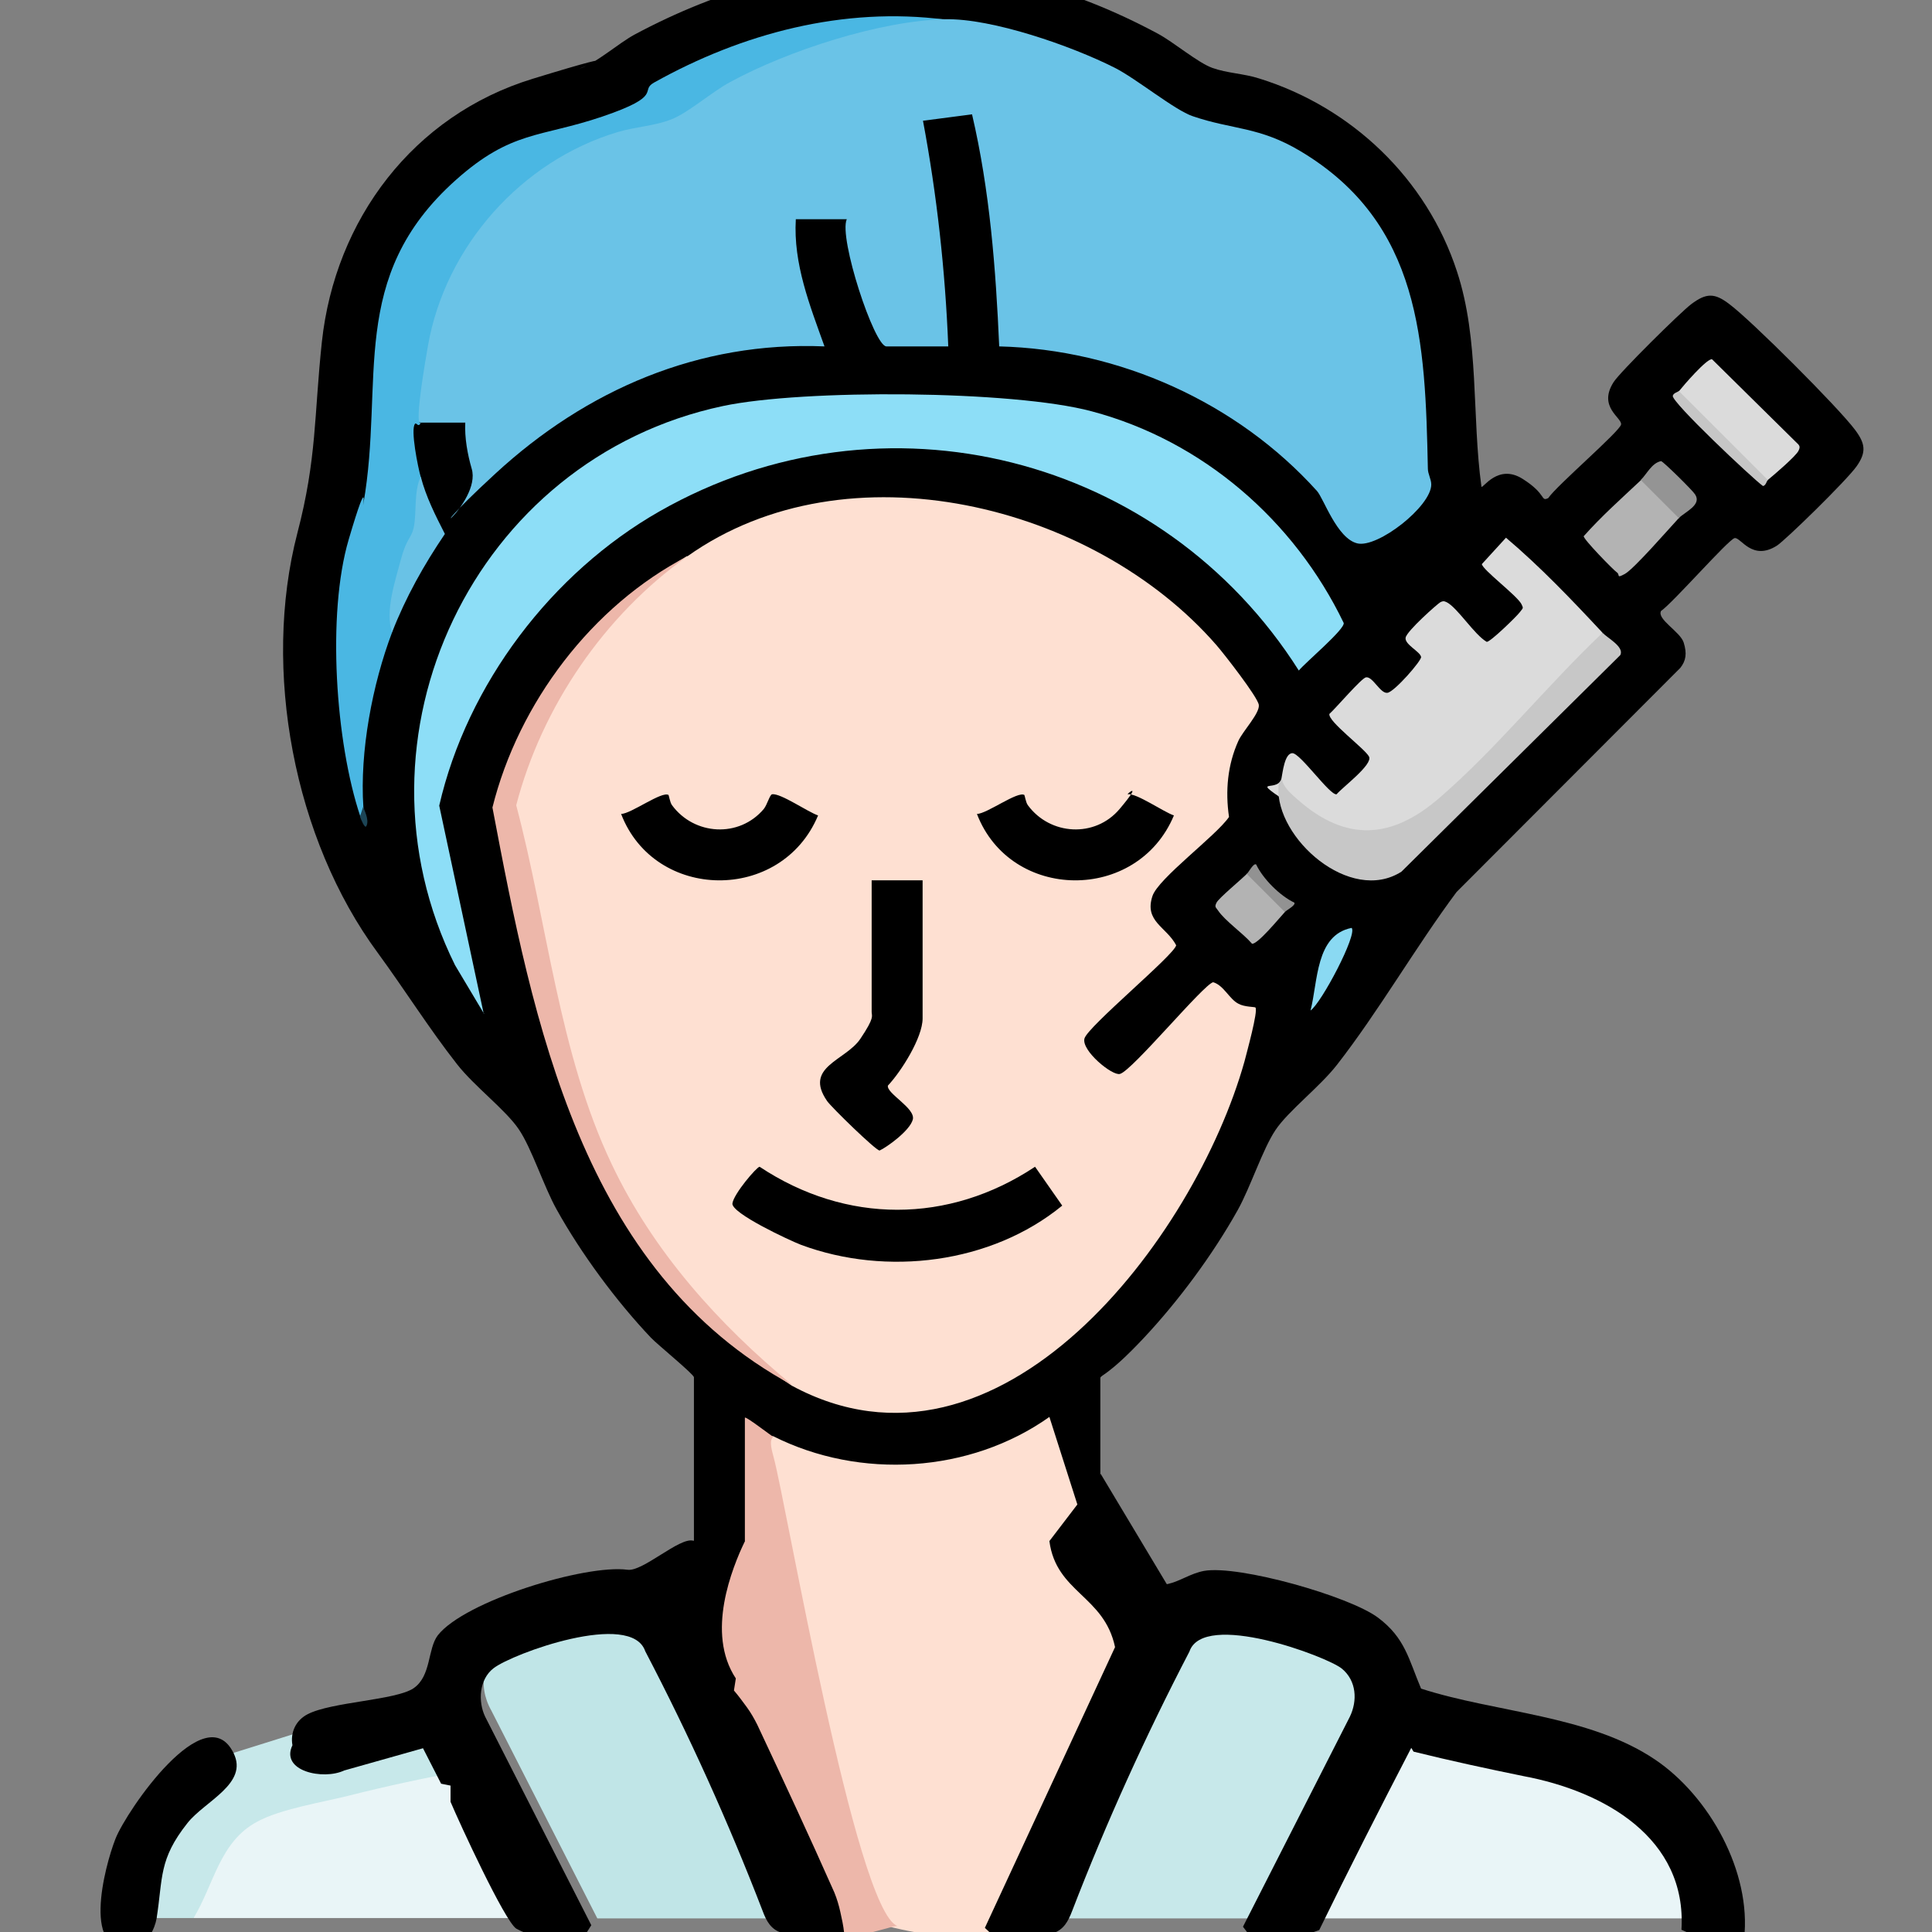 <?xml version="1.0" encoding="UTF-8"?>
<svg id="Layer_1" xmlns="http://www.w3.org/2000/svg" version="1.1" viewBox="0 0 512 512">
  <rect x="0" y="0" width="512" height="512" fill="#808080" stroke="none"/>
  <!-- Generator: Adobe Illustrator 29.6.1, SVG Export Plug-In . SVG Version: 2.1.1 Build 9)  -->
  <defs>
    <style>
      .st0 {
        fill: #4ab7e3;
      }

      .st1 {
        fill: #8ddef7;
      }

      .st2 {
        fill: #fee0d2;
      }

      .st3 {
        fill: #c7e8ea;
      }

      .st4 {
        fill: #c0e5e7;
      }

      .st5 {
        fill: #edb7aa;
      }

      .st6 {
        fill: #929292;
      }

      .st7 {
        fill: #6ac3e7;
      }

      .st8 {
        fill: #dbdbdb;
      }

      .st9 {
        fill: #69c2e6;
      }

      .st10 {
        fill: #c7c7c7;
      }

      .st11 {
        fill: #1c4556;
      }

      .st12 {
        fill: #b3b3b3;
      }

      .st13 {
        fill: #949494;
      }

      .st14 {
        fill: #c6c6c6;
      }

      .st15 {
        fill: #e9f5f7;
      }

      .st16 {
        fill: #8ad9f2;
      }
    </style>
  </defs>
  <g>
    <path d="M197.4,408.4c-4.5,0-9,0-13.5,0v-43.4c0-.8-9.7-8.7-11.4-10.5-9.2-9.7-18.5-22.3-25-34-3.4-6.1-6.6-16.2-10-21.2-3.4-5.1-11.9-11.5-16.4-17.3-7.3-9.3-13.9-19.8-21-29.5-22.2-30.1-30.7-75-21.3-111.2,5.2-19.9,4.4-31,6.5-50.7,3.5-32.4,24.2-60,55.8-69.7s9.3-1.6,13-2.9c4-1.4,9.8-6.5,14-8.8,45.5-24.4,93.1-24.8,138.7-.3,4.3,2.3,10.6,7.7,14.5,9.1s8.4,1.5,12.4,2.8c24.5,7.6,44.4,26.6,52.4,51.1,6,18.2,3.9,38.3,6.5,57.1.4.5,4.4-6.2,10.9-2.1s4.7,6.1,6.8,5.1c2.1-3.2,19-17.7,19.3-19.5s-6.2-4.6-2-11.2c1.6-2.6,17.8-18.6,20.6-20.7,4-3,6.2-3,10.1,0,5.8,4.3,28.9,27.4,33.3,33.3,2.7,3.6,3.1,5.9.4,9.7s-18.9,19.6-21.1,21c-6.6,4.2-9.6-2.3-11.2-2s-16.4,17.2-19.5,19.3c-1.2,2.2,5.1,5.5,6,8.4s.6,4.8-.9,6.7l-59.3,59.4c-10.8,14.5-20.7,31.7-31.7,45.8-4.6,5.9-12.9,12.2-16.3,17.3s-6.6,15.1-10,21.2c-6.6,11.8-15.7,24.1-25,34s-11.4,9.7-11.4,10.5v43.4c-4.5,0-9,0-13.5,0l-1.7-.6v-28.6c-15,8.2-31,12.1-48.2,10.1-7.6-.9-18.8-2.8-23.4-8.7-1.6.7-3.6.3-5.9-1.4v28.2s-1.7,1-1.7,1Z"/>
    <path class="st2" d="M266.1,513.8c-16.8.1-26.2-1.8-37.2-5.1-10.2-.8-18.9-107.8-23.4-116.6-1.4-2.7-5.2-11.7-.6-11.5,23,11.6,52.2,9.8,73.2-5.1l20.8,65.1-32.9,73.2Z"/>
    <path class="st5" d="M205,380.7c-1.4,1-.3,4.1,0,5.4,3.3,11.9,21.7,120,32.8,124.3-2.5,0-16.6,6.3-22.7,0-10.3-10.4-16.3-41.8-22.7-65.6s1-27.5,5-36.3v-32.8c.3-.4,6.8,4.7,7.6,5.1Z"/>
    <path class="st2" d="M182.2,147.4c42.3-30,107.6-13.9,140.2,23.6,2,2.3,10.9,13.7,11.2,15.8.3,2.2-4.2,6.9-5.4,9.5-2.9,6.4-3.5,13.3-2.5,20.2-3.4,5-18.8,16.3-20.3,21-2.2,6.7,3.7,8.1,6.3,13-.4,2.5-23.4,21.5-24.3,24.7s7.4,10,9.4,9.4c3.2-.8,22.2-23.8,24.7-24.3,2.8.8,4.3,4.5,6.7,5.7,1.6.9,4.4.8,4.5,1,.8.8-2.4,12.3-2.9,14.3-13.1,46.7-64.9,115.7-120,85.9-35.7-23.7-56.3-62.6-64.1-104.1-3.3-16.6-6.9-33.2-10.7-49.7,7-26.9,22.9-51.5,47-66Z"/>
    <path class="st7" d="M250.4,5.1c12.5-.3,33.6,7.1,44.9,12.8,5.8,2.9,16,11.3,20.8,12.9,10.5,3.6,17.6,2.7,28.6,9.3,31.9,19.1,33,50.5,33.7,84.1,0,1.4.9,2.8.9,4.2,0,5.8-14.2,16.9-19.6,15.6s-8.9-11.9-10.7-13.9c-21.2-23.5-52.4-37.5-84.2-38.3-.9-20.6-2.5-41.4-7.2-61.5l-13,1.7c3.7,19.7,5.9,39.7,6.7,59.8h-16.4c-3.2,0-12.7-28.8-10.5-33.7h-13.5c-.7,11.8,3.7,22.8,7.6,33.7-33.3-1.4-63.1,11.5-87.2,33.7s-3.5,8-6.3-1.3c-1.1-3.8-1.9-8.2-1.7-12.2h-11.8c-.6-.1-1.5-.4-1.5-.9.4-42.7,24.3-74.1,67.8-81.2,21-14.5,46.3-26.2,72.6-24.8Z"/>
    <path class="st1" d="M128.3,268.7l-7.7-12.9c-30-60.5,5-134.2,71-148.2,21.2-4.5,76.9-4.2,97.7,1.4,29.4,7.8,53.7,28.9,66.8,56.1.3,1.7-10.2,10.5-11.9,12.6-36.1-57-110.2-75.9-169.4-42.2-28.6,16.3-51,45.8-58.4,78l11.8,55.2Z"/>
    <path class="st0" d="M250.4,5.1c-17.2.4-41.6,8.3-57,16.7-4.8,2.6-10.9,8-15.4,9.8s-9.7,2-14.3,3.4c-25.5,7.6-45.7,30.3-50.3,56.7s-1.2,19.1-1.9,20.4-1.1-.2-1.5.2c-1.3,1.4.8,11.7,1.5,14.1.7,7.8.7,14.8-3.4,21.7-1.9,6.4-3.4,12.9-4.2,19.5-5.2,13.7-8.6,31.6-7.6,46.3.4,1.8.1,2.6-.8,2.5-6.6-19.6-8.9-53.7-3.1-73.4s3.4-6.8,3.9-9.5c5.7-32.5-4.4-60,24.5-85.8,14.8-13.2,22.3-11.2,38.8-16.8s9.8-6.8,13.7-9c23.4-13.1,50.3-20.2,77.2-16.7Z"/>
    <path class="st8" d="M424.7,167.6l-.8,2.3c-10.3,11.4-20.9,23-31.9,33.9-13.7,13.5-26.6,24.8-45.1,12.6s-8.4-5.6-7.3-10.1c.3-1.4.8-6.7,2.9-6.7s9.9,11.2,11.7,10.9c1.6-1.9,9.7-7.9,8.6-10s-10.9-9.3-10.5-11.3c1.6-1.4,8.5-9.5,9.7-9.7,1.8-.3,3.8,4.4,5.7,4.1s9.1-8.6,8.9-9.5c-.2-1.4-4.4-3.3-4.1-5.1s8.6-9.1,9.2-9.4.9-.4,1.7,0c2.9,1.5,7.3,8.6,10.6,10.5.9.1,8-6.8,8.8-7.9s1-.9.4-2.1c-1.2-2.3-10.2-9-10.5-10.6l6.4-7c9,7.6,17.5,16.5,25.6,25.2Z"/>
    <path class="st5" d="M182.2,147.4c-22,15.6-38.6,39.9-45.4,66,8.3,31.3,11.3,65.7,25.3,95.1,11,23.2,28.3,42.4,47.9,58.6-55.9-30.2-68.7-96.2-79.5-153.1,6.9-27.7,26.4-53.5,51.7-66.6Z"/>
    <path class="st10" d="M339.7,206.4c.3,2.2,2.6,4.1,4.2,5.5,12.8,11.3,24.9,10.5,37.5-.4,15-12.9,28.8-30.1,43.3-43.8,1.3,1.4,5.8,3.7,4.7,5.9l-58,57.4c-13.6,8.7-33.4-8.9-32.6-22.5,0-1.1.8-1.7.9-2Z"/>
    <path class="st8" d="M468.5,127.2c-.5.3-.9.6-1,.5-7.7-6.8-15.5-14.8-22.5-22.3-.5-.5-.5-1.1,0-1.8,1.1-1.4,7.3-8.6,8.7-8.4l22.5,22.2c.8.7.9,1.1.4,2.1-.7,1.4-6.4,6.3-8,7.6Z"/>
    <path class="st12" d="M444.9,137.3c-2.6,2.8-11.9,13.5-14.3,14.8s-1.2.2-2.1-.4-8.9-8.8-8.8-9.6c4.7-5.3,10-10,15.1-14.8.6-.5,1.2-.6,1.9-.5s9.9,8.9,8.2,10.6Z"/>
    <path class="st9" d="M103.9,167.6c-1.9-5.6.8-13.5,2.3-19.2s2.8-5.8,3.4-8.4c.9-4,0-9.7,1.9-13.7,1.4,5.4,3.9,10.3,6.4,15.2-5.5,8.1-10.4,16.8-14,26.1Z"/>
    <path class="st12" d="M340.5,241.7c-1.4,1.5-7.2,8.6-8.7,8.4-2.4-2.8-7.1-6-9-8.8-.6-.9-1-.9-.4-2.1s6.3-5.9,8-7.6c.6-.4,1.4-.8,1.8-.5s8.2,8.1,8.6,8.6,0,1.3-.3,2Z"/>
    <path class="st13" d="M444.9,137.3l-10.1-10.1c1.6-1.5,2.9-4.5,5.4-5,.6.1,8.4,7.8,9,8.8,1.9,2.8-2.6,4.6-4.3,6.3Z"/>
    <path class="st16" d="M358.2,245.9c1.6,1.7-8,19.9-10.9,21.9,2-7.7,1.3-20,10.9-21.9Z"/>
    <path class="st14" d="M468.5,127.2c-.3.2-.5,1.5-1.3,1.6-3-2.2-24.2-22.2-23.9-23.9.2-.8,1.4-1,1.6-1.3l23.6,23.6Z"/>
    <path class="st6" d="M330.4,231.6c.5-.4,1.8-3,2.5-2.5,1.8,3.8,6.3,8.3,10.1,10.1.5.7-2.1,2-2.5,2.5l-10.1-10.1Z"/>
    <path class="st11" d="M96.3,213.9c0,.4,1.7,3.3.8,5-.4.9-1.5-1.9-1.7-2.5l.8-2.5Z"/>
    <path d="M201.3,309.2c22.9,15.2,50.1,15.2,73,0l7.2,10.3c-18.8,15.4-46.6,18.8-69.2,10.4-2.9-1.1-18.6-8.4-18.2-11s6.4-9.6,7.2-9.7Z"/>
    <path d="M244.5,233.3v36.6c0,5.1-5.7,14.1-9.2,17.8-.4,2.1,7.4,6,6.6,9s-7,7.4-8.8,8.2c-1,0-12.7-11.4-13.9-13.1-6.3-9.1,4.9-10.7,8.8-16.5s3-6,3-7.1v-34.9h13.5Z"/>
    <path d="M177.1,210.6c.2.1.4,2,1,2.8,5.9,8,17.8,8.7,24.3,1,.9-1.1,1.6-3.8,2.2-3.9,2.2-.4,9.5,4.7,12.2,5.6-9.7,23.2-43.3,22.8-52.2-.4,2.6,0,10.9-6.2,12.6-5Z"/>
    <path d="M271.4,210.6c.2.1.4,2,1,2.8,5.9,8,17.8,8.7,24.3,1s1.6-3.8,2.2-3.9c2.2-.4,9.5,4.7,12.2,5.6-9.7,23.2-43.3,22.8-52.2-.4,2.6,0,10.9-6.2,12.6-5Z"/>
  </g>
  <path class="st3" d="M333.6,508.4h-51.6c11.8-22.2,20.8-53.7,33.9-74.7,2.6-4.2,6.1-7.2,11.4-7.2s25.2,6.4,29,8.1c7.8,3.5,9.5,11.3,5.5,18.6l-28.1,55.1Z"/>
  <path class="st4" d="M209.9,508.4h-51.6l-28.1-55.1c-3.8-6.7-2.3-14.8,4.8-18.3s26.5-8.4,29.6-8.4c5.3,0,8.7,3,11.4,7.2,13.1,21,22.2,52.4,33.9,74.7Z"/>
  <path class="st15" d="M450.4,508.4h-100.3c2.5-4.4,4.7-10.8,7.3-15.6,6.1-11.6,12-23.5,18.6-34.9,27.7,8.3,67.1,6.9,74.2,42.4.6,2.8-.2,5.6.2,8Z"/>
  <path class="st15" d="M122.3,469.4c6.5,12.4,12.7,27.1,19.5,38.9-30.2,0-60.4,0-90.5,0l-.9-2.3c2.1-5.7,7.6-17.3,11.9-21.3,8.2-7.6,42.8-14.6,53-16s4.8.1,7.1.7Z"/>
  <path class="st3" d="M122.3,469.4c-10,1.8-20.1,4-30,6.5-7.2,1.8-18,3.5-24.2,6.9-9.9,5.3-11.4,16.6-16.8,25.5-3.2,0-6.5,0-9.7,0l-1.7-1.8c0-15.9,7.8-25.7,19.6-35.2.8-2.5,1.6-4.8,2.5-6.8l18.5-5.8c.5,3.1,4.1,5.8,7.3,5.9,5.4,0,25.1-7.4,28.2-6.7,2.9,3.2,4.4,7.7,6.4,11.5Z"/>
  <path d="M61.9,464.6c4,8.1-7.6,12.7-12.2,18.5-7.7,9.7-6.5,14.5-8.2,25.3-.5,2.9-2.5,6.8-5.6,7.5-14.7,3.4-8.2-21.2-5.3-28.6,3-7.6,23.9-37.9,31.3-22.7Z"/>
  <g>
    <path d="M197.4,408.4c-3.4,7.2-10.4,24.3-2.4,36.4l-.5,3.2c1.2,1.4,2.3,2.9,3.4,4.4s2,3.1,2.8,4.7c6.9,14.7,13.8,29.5,20.4,44.4.7,1.7,1.2,3.4,1.6,5.2s.8,3.6,1,5.5c-2.8,11.9-11.9,9-16.6,0-2.8-.9-4-3.1-5-5.8-9.1-23.6-19.5-46.6-31.1-68.8-3.7-10.9-35.2.6-40.2,4.5-3.8,2.9-4.2,8.8-2.2,12.9l28.1,55.2-1.2,1.9c-3.3,12.1-11.4,9-16.6,0-.7-.3-1.4-.6-2.1-1-3.1-2.1-15-27.9-17.4-33.6v-4.3s-2.5-.5-2.5-.5l-4.8-9.4-20.9,5.9c-5.5,2.6-17,.2-13.7-6.7-.6-3.4.9-6.6,4-8.2,6.3-3.3,23.4-3.7,28.1-6.9s3.7-10.4,6.4-14c7.1-9.1,39.1-18.9,50.3-17.4,4,.6,13.8-8.7,17.4-7.7h13.5Z"/>
    <path d="M309.4,419.8c3.5-.8,6-2.8,9.7-3.5,9.2-1.6,38.5,6.7,46.1,12.4,7.2,5.4,8.1,11,11.4,18.8,19.8,6.4,44.5,7,62,18.8,14.4,9.7,25.6,29.8,23.6,47.5s-13.1,8.4-14.6-1.5l-2-.9c1.5-24.3-20.5-36.7-41.8-40.7-9.8-2-19.5-4.1-29.2-6.5l-.6-1c-8.4,16.2-16.6,32.3-24.4,48.3l-2.3.8c-5.2,9-13.2,12.1-16.6,0l-1.3-1.7,28.3-55.6c2.1-4.3,1.8-9.6-2.1-12.8s-36.7-15.5-40.4-4.5c-11.6,22.3-22,45.2-31.1,68.8-1,2.6-2.2,4.9-5,5.8-4.6,9-13.8,11.9-16.6,0l-1.5-1.4,34.5-74.4c-2.9-13.7-15.6-14.4-17.4-28.1l13.6-17.8,17.5,29.2Z"/>
  </g>
</svg>